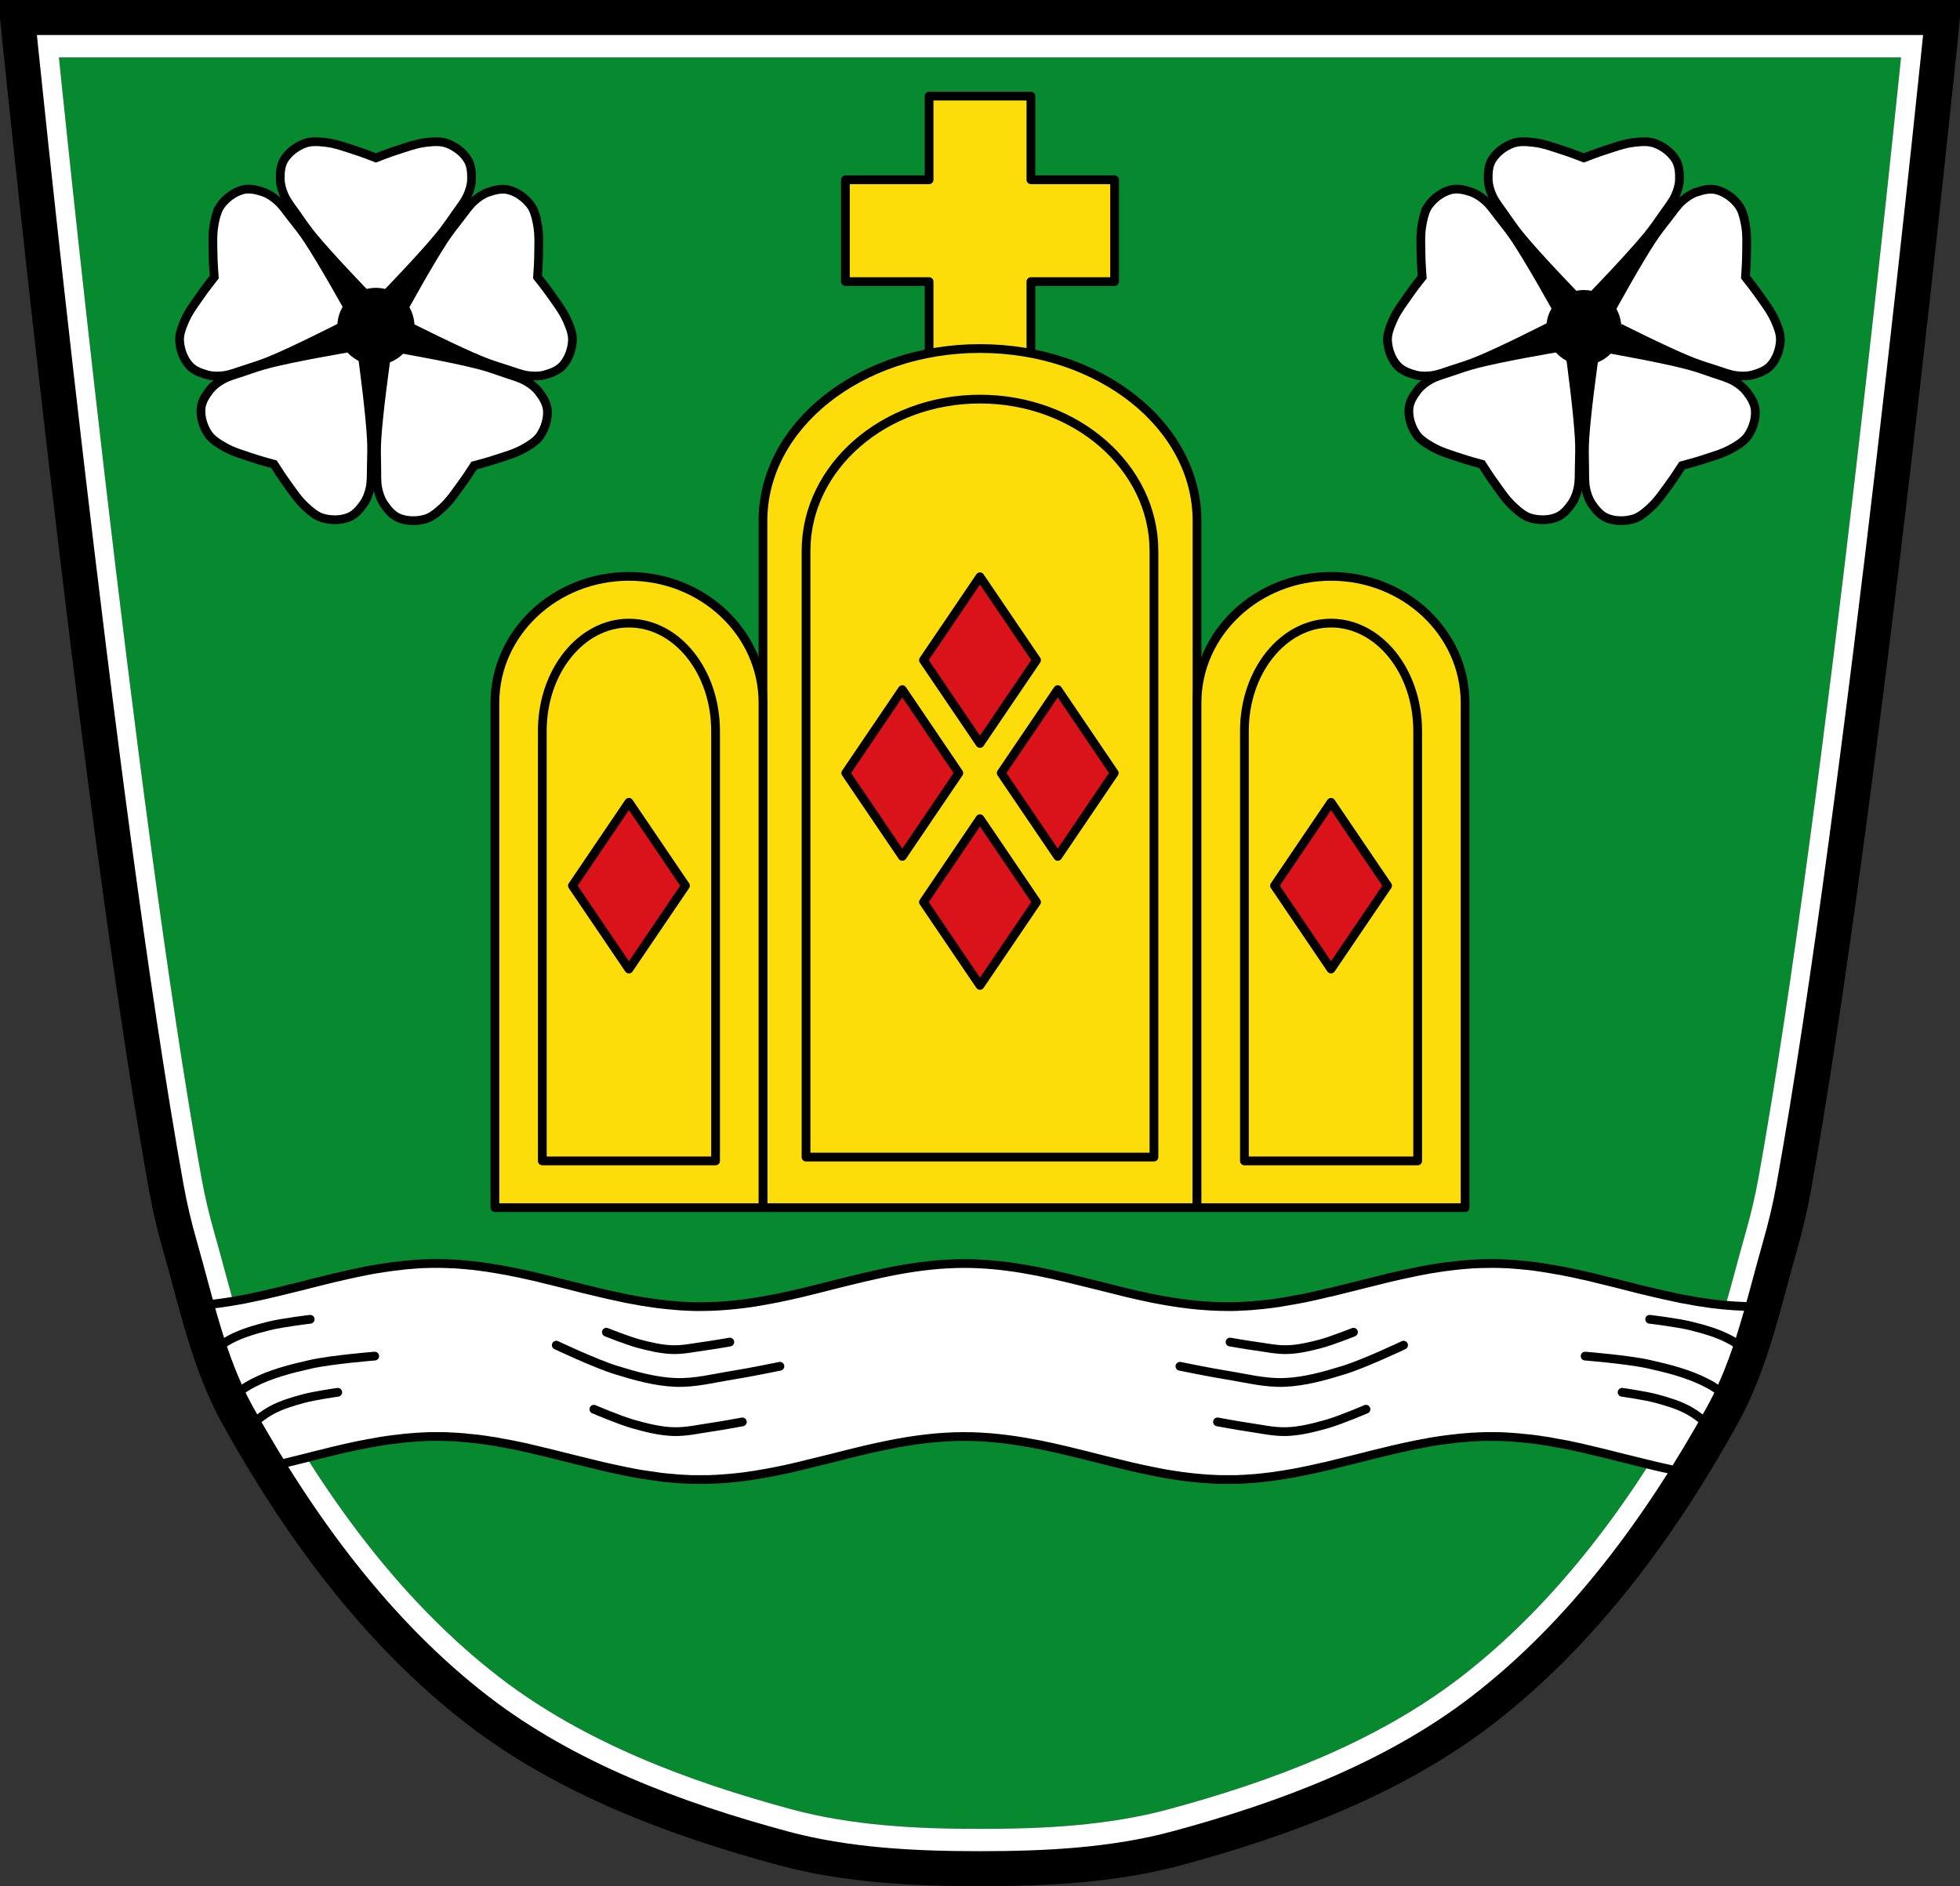 <?xml version="1.0" encoding="UTF-8" standalone="no"?>
<svg
   xmlns:dc="http://purl.org/dc/elements/1.1/"
   xmlns:cc="http://creativecommons.org/ns#"
   xmlns:rdf="http://www.w3.org/1999/02/22-rdf-syntax-ns#"
   xmlns:svg="http://www.w3.org/2000/svg"
   xmlns="http://www.w3.org/2000/svg"
   xmlns:xlink="http://www.w3.org/1999/xlink"
   xmlns:sodipodi="http://sodipodi.sourceforge.net/DTD/sodipodi-0.dtd"
   xmlns:inkscape="http://www.inkscape.org/namespaces/inkscape"
   viewBox="0 0 1119.91 1077.91"
   version="1.1"
   id="svg3486"
   sodipodi:docname="DEU_Karsbach_COA.svg"
   inkscape:version="0.92.5 (2060ec1f9f, 2020-04-08)">
  <rect x="0" y="0" width="1119.91" height="1077.91" fill="#333333" stroke="none"/>
  <sodipodi:namedview
     pagecolor="#ffffff"
     bordercolor="#666666"
     borderopacity="1"
     objecttolerance="10"
     gridtolerance="10"
     guidetolerance="10"
     inkscape:pageopacity="0"
     inkscape:pageshadow="2"
     inkscape:window-width="1920"
     inkscape:window-height="1046"
     id="namedview3488"
     showgrid="false"
     inkscape:zoom="0.73568567"
     inkscape:cx="559.949"
     inkscape:cy="538.95703"
     inkscape:window-x="-11"
     inkscape:window-y="-11"
     inkscape:window-maximized="1"
     inkscape:current-layer="svg3486" />
  <defs
     id="defs3350">
    <radialGradient
       id="0"
       gradientUnits="userSpaceOnUse"
       gradientTransform="matrix(.556 0 0-.85-1847.76 967.14)"
       cx="381.2"
       cy="661.46"
       r="10.246">
      <stop
         id="stop3343" />
      <stop
         offset="1"
         stop-opacity="0"
         id="stop3345" />
    </radialGradient>
    <radialGradient
       xlink:href="#0"
       id="1"
       gradientUnits="userSpaceOnUse"
       gradientTransform="matrix(1,0,0,1.529,-0.01,-349.678)"
       cx="381.2"
       cy="661.46"
       r="10.246" />
    <radialGradient
       xlink:href="#0"
       id="2"
       gradientUnits="userSpaceOnUse"
       gradientTransform="matrix(1,0,0,1.529,-0.01,-349.678)"
       cx="381.2"
       cy="661.46"
       r="10.246" />
  </defs>
  <path
     style="fill:#078930"
     inkscape:connector-curvature="0"
     id="path3352"
     d="m 33.67,32.772 c 0,0 43.22,428.54 81.43,640.26 1.913,10.601 4.418,21.11 7.386,31.46 8.977,31.31 15.688,64.02 31.46,92.53 33.599,60.722 76.42,119.14 131.4,161.49 48.27,37.18 107.73,59.43 166.54,75.36 34.952,9.465 71.835,11.274 108.05,11.274 36.22,10e-5 73.11,-1.808 108.08,-11.274 58.824,-15.926 118.29,-38.17 166.57,-75.36 54.973,-42.35 97.78,-100.77 131.37,-161.49 15.77,-28.504 22.483,-61.21 31.46,-92.53 2.968,-10.355 5.473,-20.859 7.387,-31.46 38.21,-211.72 81.43,-640.26 81.43,-640.26 h -493.7 -65.13 z" />
  <path
     style="fill:#ffffff"
     d="m 10.01,9.998 c 0,0 45.16,447.82 85.09,669.06 1.999,11.08 4.617,22.05 7.719,32.875 9.381,32.723 16.394,66.902 32.875,96.69 35.11,63.45 79.86,124.5 137.31,168.75 50.44,38.855 112.57,62.11 174.03,78.75 36.524,9.891 75.07,11.781 112.91,11.781 37.85,10e-5 76.4,-1.89 112.94,-11.781 61.47,-16.642 123.61,-39.888 174.06,-78.75 57.45,-44.25 102.18,-105.3 137.28,-168.75 16.48,-29.786 23.494,-63.964 32.875,-96.69 3.102,-10.821 5.719,-21.798 7.719,-32.875 39.93,-221.24 85.09,-669.06 85.09,-669.06 H 593.998 525.938 9.998 m 23.656,22.781 h 493.72 65.16 493.69 c 0,0 -43.23,428.53 -81.44,640.25 -1.913,10.601 -4.407,21.11 -7.375,31.469 -8.977,31.31 -15.699,64.03 -31.469,92.53 -33.593,60.718 -76.4,119.12 -131.37,161.47 -48.28,37.19 -107.74,59.45 -166.56,75.38 -34.962,9.466 -71.842,11.282 -108.06,11.281 -36.21,-1e-4 -73.11,-1.816 -108.06,-11.281 -58.814,-15.927 -118.26,-38.19 -166.53,-75.38 -54.979,-42.35 -97.81,-100.75 -131.41,-161.47 -15.772,-28.503 -22.492,-61.22 -31.469,-92.53 -2.968,-10.355 -5.462,-20.868 -7.375,-31.469 -38.21,-211.72 -81.44,-640.25 -81.44,-640.25"
     id="path3354"
     inkscape:connector-curvature="0" />
  <path
     d="m 249.69,722.052 c -1.267,0 -2.493,0 -3.75,0.031 -1.115,0.024 -2.237,0.047 -3.344,0.094 -0.361,10e-5 -0.793,0.014 -1.156,0.031 -0.787,0.037 -1.466,0.046 -2.25,0.094 -0.376,0.023 -0.78,0.131 -1.156,0.156 -0.193,0.013 -0.401,-0.013 -0.594,0 -1.462,0.1 -2.893,0.21 -4.344,0.344 -0.836,0.076 -1.7,0.163 -2.531,0.25 -0.389,0.039 -0.736,0.114 -1.125,0.156 -1.089,0.118 -2.228,0.24 -3.313,0.375 -0.35,0.044 -0.681,0.08 -1.031,0.125 -0.967,0.125 -1.976,0.238 -2.938,0.375 -0.502,0.072 -1,0.175 -1.5,0.25 -0.066,10e-4 -0.122,-0.008 -0.188,0 -1.158,0.173 -2.316,0.374 -3.469,0.563 -0.026,0 -0.064,-10e-4 -0.094,0 -0.772,0.127 -1.603,0.241 -2.375,0.375 -0.726,0.127 -1.399,0.243 -2.125,0.375 -0.779,0.141 -1.537,0.29 -2.313,0.438 -0.399,0.076 -0.788,0.141 -1.188,0.219 -0.764,0.148 -1.552,0.347 -2.313,0.5 -1.26,0.253 -2.555,0.514 -3.813,0.781 -0.856,0.182 -1.678,0.345 -2.531,0.531 -0.54,0.118 -1.12,0.255 -1.656,0.375 -1.965,0.438 -3.854,0.882 -5.813,1.344 -0.13,0.031 -0.274,0.063 -0.406,0.094 -0.399,0.094 -0.787,0.154 -1.188,0.25 -2.315,0.552 -4.624,1.148 -6.938,1.719 -1.435,0.355 -2.88,0.703 -4.313,1.063 -2.511,0.629 -4.959,1.273 -7.469,1.906 -4.856,1.224 -9.779,2.432 -14.656,3.594 -0.307,0.073 -0.631,0.114 -0.938,0.188 -1.594,0.377 -3.243,0.792 -4.844,1.156 -0.195,0.044 -0.368,0.081 -0.563,0.125 -1.381,0.311 -2.677,0.609 -4.063,0.906 -0.153,0.032 -0.378,0.06 -0.531,0.094 -1.373,0.294 -2.747,0.595 -4.125,0.875 -0.798,0.162 -1.604,0.344 -2.406,0.5 -0.919,0.179 -1.829,0.361 -2.75,0.531 -8.316,1.541 -16.748,2.692 -25.375,3.313 5.992,21.612 12.685,42.98 23.469,62.47 5.537,10.01 11.283,19.981 17.313,29.813 1.276,-0.289 2.542,-0.574 3.813,-0.875 0.307,-0.073 0.693,-0.147 1,-0.219 4.877,-1.163 9.77,-2.369 14.625,-3.594 2.511,-0.634 4.959,-1.275 7.469,-1.906 1.432,-0.359 2.91,-0.706 4.344,-1.063 2.31,-0.572 4.588,-1.167 6.906,-1.719 0.399,-0.096 0.787,-0.156 1.188,-0.25 0.13,-0.031 0.274,-0.093 0.406,-0.125 1.958,-0.46 3.877,-0.904 5.844,-1.344 0.54,-0.12 1.117,-0.225 1.656,-0.344 0.853,-0.186 1.647,-0.382 2.5,-0.563 1.255,-0.266 2.55,-0.528 3.813,-0.781 0.761,-0.152 1.58,-0.26 2.344,-0.406 0.398,-0.077 0.788,-0.205 1.188,-0.281 0.777,-0.148 1.534,-0.234 2.313,-0.375 0.724,-0.132 1.397,-0.281 2.125,-0.406 0.771,-0.134 1.57,-0.28 2.344,-0.406 0.026,0 0.096,-0.027 0.125,-0.031 1.153,-0.189 2.279,-0.358 3.438,-0.531 0.066,0 0.153,-0.023 0.219,-0.031 0.498,-0.075 1,-0.147 1.5,-0.219 0.962,-0.137 1.971,-0.281 2.938,-0.406 0.348,-0.045 0.681,-0.049 1.031,-0.094 1.082,-0.135 2.191,-0.257 3.281,-0.375 0.389,-0.042 0.767,-0.115 1.156,-0.156 0.833,-0.087 1.696,-0.143 2.531,-0.219 1.45,-0.132 2.851,-0.275 4.313,-0.375 0.193,-0.013 0.368,-0.051 0.563,-0.063 0.374,-0.025 0.778,-0.009 1.156,-0.031 0.784,-0.047 1.524,-0.088 2.312,-0.125 0.361,-0.017 0.762,-0.047 1.125,-0.063 1.109,-0.045 2.228,-0.1 3.344,-0.125 1.257,-0.028 2.516,0 3.781,0 0.828,0 1.644,-0.011 2.469,0 0.823,0.013 1.644,0.001 2.469,0.031 0.959,0.027 1.953,0.114 2.906,0.156 0.31,0.013 0.565,0.016 0.875,0.031 1.19,0.059 2.35,0.107 3.531,0.188 0.053,0 0.103,0.027 0.156,0.031 1.331,0.093 2.647,0.193 3.969,0.313 h 0.125 c 0.195,0.017 0.368,0.074 0.563,0.094 1.162,0.108 2.348,0.216 3.5,0.344 1.081,0.12 2.173,0.207 3.25,0.344 1.6,0.201 3.225,0.423 4.813,0.656 0.09,0.013 0.161,0.05 0.25,0.063 0.195,0.028 0.366,0.063 0.563,0.094 1.333,0.201 2.703,0.371 4.03,0.594 1.038,0.173 2.059,0.409 3.094,0.594 1.216,0.218 2.445,0.424 3.656,0.656 0.955,0.182 1.892,0.341 2.844,0.531 1.553,0.311 3.079,0.638 4.625,0.969 1.549,0.332 3.143,0.651 4.688,1 0.104,0.024 0.146,0.101 0.25,0.125 1.161,0.265 2.365,0.541 3.531,0.813 2.405,0.562 4.823,1.132 7.219,1.719 0.191,0.048 0.307,0.077 0.5,0.125 0.13,0.032 0.276,0.06 0.406,0.094 3.658,0.9 7.35,1.829 11,2.75 0.926,0.234 1.856,0.455 2.781,0.688 0.452,0.114 0.89,0.23 1.344,0.344 1.671,0.421 3.355,0.803 5.03,1.219 3.059,0.759 6.117,1.528 9.188,2.25 1.533,0.36 3.056,0.715 4.594,1.063 2.793,0.629 5.593,1.241 8.406,1.813 0.587,0.12 1.169,0.225 1.75,0.344 v 0.031 c 0.299,0.059 0.637,0.066 0.938,0.125 0.508,0.1 0.992,0.215 1.5,0.313 0.434,0.082 0.844,0.2 1.281,0.281 0.47,0.087 0.967,0.164 1.438,0.25 0.751,0.141 1.461,0.277 2.219,0.406 0.384,0.066 0.795,0.124 1.188,0.188 0.241,0.039 0.484,0.086 0.719,0.125 1.013,0.168 2.01,0.281 3.03,0.438 1.668,0.253 3.383,0.468 5.063,0.688 0.191,0.027 0.369,0.131 0.563,0.156 0.063,10e-4 0.156,-0.007 0.219,0 0.28,0.035 0.532,0.09 0.813,0.125 1.366,0.168 2.752,0.327 4.125,0.469 0.469,0.048 0.938,0.047 1.406,0.094 1.787,0.172 3.601,0.376 5.406,0.5 h 0.156 c 2,0.137 4,0.242 6.03,0.313 0.21,0.001 0.415,0.025 0.625,0.031 0.205,10e-4 0.417,-10e-4 0.625,0 1.618,0.045 3.209,0.031 4.844,0.031 1.65,0 3.304,0.015 4.938,-0.031 3.258,-0.093 6.548,-0.302 9.75,-0.563 1.592,-0.13 3.202,-0.27 4.781,-0.438 1.599,-0.168 3.225,-0.328 4.813,-0.531 h 0.031 c 4.743,-0.607 9.433,-1.387 14.09,-2.25 h 0.031 c 3.1,-0.574 6.208,-1.185 9.281,-1.844 6.164,-1.319 12.307,-2.863 18.406,-4.375 3.059,-0.758 6.13,-1.48 9.188,-2.25 6.108,-1.539 12.203,-3.121 18.344,-4.563 4.606,-1.083 9.282,-2.098 13.938,-3.03 13.963,-2.801 28.15,-4.719 43.03,-4.719 13.232,0 26.01,1.535 38.469,3.844 1.572,0.291 3.122,0.561 4.688,0.875 4.633,0.931 9.292,1.953 13.875,3.03 16.86,3.968 33.426,8.671 50.47,12.09 h 0.063 c 3.082,0.618 6.168,1.257 9.281,1.781 h 0.063 c 4.681,0.786 9.442,1.435 14.219,1.938 1.599,0.168 3.232,0.305 4.844,0.438 1.592,0.13 3.145,0.255 4.75,0.344 h 0.094 c 1.623,0.09 3.266,0.174 4.906,0.219 1.64,0.047 3.284,0.031 4.938,0.031 1.559,0 3.048,0.012 4.594,-0.031 h 0.313 c 0.394,-0.011 0.793,-0.019 1.188,-0.031 0.488,-0.017 0.949,-0.071 1.438,-0.094 0.226,-10e-4 0.463,10e-4 0.688,0 0.808,-0.038 1.601,-0.107 2.406,-0.156 0.224,-0.013 0.463,-0.017 0.688,-0.031 1.115,-0.07 2.237,-0.158 3.344,-0.25 0.132,0 0.241,0.011 0.375,0 2.975,-0.246 5.973,-0.598 8.906,-0.969 0.246,-0.031 0.475,-0.061 0.719,-0.094 0.488,-0.063 0.949,-0.12 1.438,-0.188 0.954,-0.13 1.892,-0.297 2.844,-0.438 1.016,-0.151 2.02,-0.274 3.03,-0.438 1.176,-0.19 2.389,-0.419 3.563,-0.625 0.488,-0.086 0.949,-0.131 1.438,-0.219 0.452,-0.082 0.89,-0.166 1.344,-0.25 0.921,-0.17 1.864,-0.352 2.781,-0.531 0.8,-0.156 1.637,-0.338 2.438,-0.5 0.208,-0.042 0.417,-0.081 0.625,-0.125 1.331,-0.272 2.644,-0.558 3.969,-0.844 0.19,-0.041 0.371,-0.084 0.563,-0.125 1.391,-0.301 2.8,-0.624 4.188,-0.938 1.836,-0.417 3.669,-0.784 5.5,-1.219 0.013,-0.023 0.051,-0.009 0.063,-0.031 0.054,-0.013 0.135,-0.051 0.188,-0.063 4.877,-1.163 9.704,-2.369 14.563,-3.594 2.511,-0.634 5.02,-1.275 7.531,-1.906 1.432,-0.359 2.879,-0.706 4.313,-1.063 2.31,-0.572 4.588,-1.136 6.906,-1.688 0.399,-0.096 0.851,-0.187 1.25,-0.281 0.13,-0.031 0.212,-0.093 0.344,-0.125 1.958,-0.46 3.938,-0.873 5.906,-1.313 0.54,-0.12 1.086,-0.257 1.625,-0.375 0.853,-0.186 1.678,-0.35 2.531,-0.531 1.256,-0.266 2.55,-0.559 3.813,-0.813 0.761,-0.152 1.517,-0.26 2.281,-0.406 0.398,-0.076 0.788,-0.205 1.188,-0.281 0.777,-0.148 1.595,-0.234 2.375,-0.375 0.724,-0.132 1.366,-0.311 2.094,-0.438 0.77,-0.134 1.572,-0.28 2.344,-0.406 0.026,0 0.064,10e-4 0.094,0 1.153,-0.189 2.279,-0.358 3.438,-0.531 0.066,0 0.153,-0.023 0.219,-0.031 0.498,-0.075 1.061,-0.147 1.563,-0.219 0.962,-0.137 1.908,-0.25 2.875,-0.375 0.348,-0.045 0.681,-0.081 1.031,-0.125 1.082,-0.135 2.222,-0.257 3.313,-0.375 0.389,-0.042 0.798,-0.115 1.188,-0.156 0.833,-0.087 1.632,-0.143 2.469,-0.219 1.45,-0.132 2.913,-0.275 4.375,-0.375 0.193,-0.013 0.368,-0.051 0.563,-0.063 0.375,-0.024 0.747,-0.009 1.125,-0.031 0.784,-0.047 1.585,-0.088 2.375,-0.125 0.361,-0.017 0.67,-0.047 1.031,-0.063 1.109,-0.045 2.26,-0.1 3.375,-0.125 1.257,-0.028 2.545,0 3.813,0 0.828,0 1.581,-0.011 2.406,0 0.823,0.013 1.644,10e-4 2.469,0.031 0.959,0.027 1.953,0.052 2.906,0.094 0.31,0.013 0.565,0.078 0.875,0.094 1.19,0.059 2.411,0.107 3.594,0.188 0.053,0 0.072,0.027 0.125,0.031 1.331,0.093 2.647,0.193 3.969,0.313 h 0.094 c 0.195,0.017 0.43,0.074 0.625,0.094 1.162,0.108 2.348,0.216 3.5,0.344 1.082,0.12 2.173,0.207 3.25,0.344 1.6,0.201 3.194,0.423 4.781,0.656 0.091,0.013 0.128,0.05 0.219,0.063 0.195,0.028 0.429,0.063 0.625,0.094 1.333,0.201 2.703,0.371 4.03,0.594 1.038,0.173 1.997,0.409 3.03,0.594 1.216,0.218 2.506,0.424 3.719,0.656 0.955,0.182 1.923,0.341 2.875,0.531 1.553,0.311 2.985,0.638 4.531,0.969 1.549,0.332 3.143,0.651 4.688,1 0.104,0.024 0.205,0.101 0.313,0.125 1.162,0.265 2.365,0.541 3.531,0.813 2.405,0.562 4.759,1.132 7.156,1.719 0.191,0.048 0.432,0.077 0.625,0.125 0.13,0.032 0.213,0.06 0.344,0.094 3.658,0.9 7.298,1.829 10.938,2.75 0.926,0.234 1.917,0.455 2.844,0.688 0.452,0.114 0.89,0.23 1.344,0.344 1.671,0.421 3.334,0.803 5,1.219 3.059,0.759 6.086,1.528 9.156,2.25 1.533,0.36 3.117,0.715 4.656,1.063 2.793,0.629 5.531,1.241 8.344,1.813 0.894,0.182 1.79,0.357 2.688,0.531 1e-4,0.003 0.046,-0.003 0.063,0 1.926,-1.04 3.834,-2.102 5.75,-3.156 5.933,-9.691 11.638,-19.514 17.09,-29.375 10.711,-19.36 17.412,-40.566 23.375,-62.03 -1.648,0.047 -3.305,0.063 -4.969,0.063 -8.205,0 -16.229,-0.563 -24.09,-1.563 -0.063,-10e-4 -0.125,10e-4 -0.188,0 -0.893,-0.115 -1.8,-0.282 -2.688,-0.406 -0.513,-0.072 -1.018,-0.144 -1.531,-0.219 -0.452,-0.066 -0.89,-0.151 -1.344,-0.219 -1.018,-0.156 -2.079,-0.269 -3.094,-0.438 -0.619,-0.101 -1.26,-0.237 -1.875,-0.344 -1.229,-0.211 -2.43,-0.461 -3.656,-0.688 -0.947,-0.175 -1.897,-0.284 -2.844,-0.469 -0.896,-0.175 -1.762,-0.382 -2.656,-0.563 -2.813,-0.572 -5.582,-1.183 -8.375,-1.813 -1.538,-0.348 -3.089,-0.702 -4.625,-1.063 -3.07,-0.722 -6.129,-1.429 -9.188,-2.188 -1.673,-0.415 -3.334,-0.86 -5,-1.281 -0.452,-0.114 -0.89,-0.23 -1.344,-0.344 -0.926,-0.234 -1.917,-0.484 -2.844,-0.719 -3.649,-0.921 -7.249,-1.819 -10.906,-2.719 -0.13,-0.032 -0.245,-0.061 -0.375,-0.094 -0.191,-0.048 -0.432,-0.077 -0.625,-0.125 -2.394,-0.587 -4.751,-1.219 -7.156,-1.781 -1.162,-0.272 -2.33,-0.517 -3.5,-0.781 -0.104,-0.024 -0.205,-0.007 -0.313,-0.031 -1.544,-0.348 -3.105,-0.73 -4.656,-1.063 -1.546,-0.331 -3.041,-0.626 -4.594,-0.938 -0.952,-0.19 -1.92,-0.381 -2.875,-0.563 -1.213,-0.231 -2.501,-0.439 -3.719,-0.656 -1.033,-0.184 -1.993,-0.359 -3.03,-0.531 -1.328,-0.221 -2.695,-0.455 -4.03,-0.656 -0.195,-0.03 -0.429,-0.063 -0.625,-0.094 -0.091,-0.013 -0.097,-0.019 -0.188,-0.031 -1.589,-0.234 -3.214,-0.485 -4.813,-0.688 -1.076,-0.135 -2.166,-0.255 -3.25,-0.375 -1.155,-0.128 -2.338,-0.204 -3.5,-0.313 -0.195,-0.018 -0.43,-0.074 -0.625,-0.094 h -0.094 c -1.32,-0.118 -2.637,-0.22 -3.969,-0.313 -0.053,0 -0.041,-0.027 -0.094,-0.031 -1.18,-0.082 -2.435,-0.161 -3.625,-0.219 -0.31,-0.015 -0.565,0.013 -0.875,0 -0.954,-0.042 -1.916,-0.097 -2.875,-0.125 -0.82,-0.024 -1.644,-0.051 -2.469,-0.063 -0.823,-0.013 -1.608,0 -2.438,0 -1.267,0 -2.493,0.032 -3.75,0.063 -1.115,0.025 -2.298,0.016 -3.406,0.063 -0.361,10e-5 -0.67,0.046 -1.031,0.063 -0.787,0.037 -1.588,0.046 -2.375,0.094 -0.376,0.023 -0.78,0.1 -1.156,0.125 -0.193,0.013 -0.368,-0.013 -0.563,0 -1.462,0.1 -2.925,0.21 -4.375,0.344 -0.836,0.077 -1.636,0.194 -2.469,0.281 -0.389,0.039 -0.798,0.083 -1.188,0.125 -1.089,0.118 -2.229,0.24 -3.313,0.375 -0.35,0.044 -0.681,0.111 -1.031,0.156 -0.967,0.125 -1.913,0.207 -2.875,0.344 -0.502,0.072 -1.061,0.175 -1.563,0.25 -0.066,10e-4 -0.122,-0.008 -0.188,0 -1.158,0.173 -2.316,0.405 -3.469,0.594 -0.026,0 -0.064,-10e-4 -0.094,0 -0.772,0.127 -1.544,0.21 -2.313,0.344 -0.726,0.127 -1.399,0.274 -2.125,0.406 -0.779,0.141 -1.537,0.29 -2.313,0.438 -0.399,0.076 -0.851,0.141 -1.25,0.219 -0.764,0.148 -1.489,0.315 -2.25,0.469 -1.26,0.253 -2.555,0.545 -3.813,0.813 -0.856,0.182 -1.678,0.345 -2.531,0.531 -0.539,0.118 -1.12,0.224 -1.656,0.344 -1.965,0.438 -3.915,0.882 -5.875,1.344 -0.13,0.031 -0.243,0.063 -0.375,0.094 -0.234,0.055 -0.484,0.1 -0.719,0.156 -0.167,0.039 -0.333,0.084 -0.5,0.125 -1.015,0.242 -2.049,0.505 -3.063,0.75 -1.298,0.317 -2.545,0.646 -3.844,0.969 -1.295,0.321 -2.644,0.643 -3.938,0.969 -0.145,0.037 -0.261,0.056 -0.406,0.094 -2.511,0.629 -4.959,1.241 -7.469,1.875 -2.429,0.612 -4.909,1.208 -7.344,1.813 -2.432,0.604 -4.815,1.232 -7.25,1.813 -0.038,10e-4 -0.117,0.023 -0.156,0.031 -0.274,0.062 -0.573,0.062 -0.844,0.125 -1.594,0.377 -3.184,0.792 -4.781,1.156 -0.195,0.044 -0.43,0.081 -0.625,0.125 -1.379,0.311 -2.677,0.64 -4.063,0.938 -0.153,0.032 -0.315,0.029 -0.469,0.063 -0.188,0.039 -0.373,0.117 -0.563,0.156 -1.19,0.253 -2.434,0.509 -3.625,0.75 -0.799,0.162 -1.604,0.312 -2.406,0.469 -0.919,0.179 -1.829,0.328 -2.75,0.5 -1.557,0.289 -3.122,0.548 -4.688,0.813 -1.574,0.265 -3.164,0.576 -4.75,0.813 -3.151,0.47 -6.273,0.848 -9.469,1.188 -1.297,0.137 -2.632,0.231 -3.938,0.344 -0.582,0.051 -1.164,0.144 -1.75,0.188 -1.199,0.093 -2.325,0.148 -3.531,0.219 -0.375,0.021 -0.778,0.013 -1.156,0.031 -1.29,0.066 -2.608,0.179 -3.906,0.219 h -0.25 c -0.619,0.017 -1.255,0.053 -1.875,0.063 -1.01,0.018 -2.01,0 -3.03,0 -3.316,0 -6.595,-0.1 -9.844,-0.281 -8.122,-0.449 -16.04,-1.412 -23.875,-2.719 h -0.063 c -3.115,-0.524 -6.231,-1.099 -9.313,-1.719 h -0.063 c -10.828,-2.174 -21.469,-4.936 -32.12,-7.625 h -0.063 c -3.049,-0.769 -6.071,-1.492 -9.125,-2.25 -21.38,-5.301 -42.93,-10.03 -66.09,-10.03 -13.232,0 -25.966,1.535 -38.438,3.844 -6.238,1.155 -12.42,2.526 -18.563,3.969 -6.126,1.439 -12.226,2.933 -18.313,4.469 -6.126,1.543 -12.249,3.152 -18.406,4.594 -4.59,1.079 -9.236,2.101 -13.875,3.03 h -0.031 c -1.534,0.307 -3.114,0.589 -4.656,0.875 -1.559,0.289 -3.183,0.58 -4.75,0.844 -1.549,0.26 -3.064,0.518 -4.625,0.75 -3.136,0.466 -6.352,0.851 -9.531,1.188 h -0.063 c -6.378,0.67 -12.897,1.063 -19.5,1.063 -1.025,0 -2.01,0.017 -3.03,0 -1.016,-0.017 -2.02,-0.057 -3.03,-0.094 -0.412,-10e-5 -0.838,-0.046 -1.25,-0.063 -1.442,-0.061 -2.913,-0.124 -4.344,-0.219 -0.355,-0.024 -0.677,-0.067 -1.031,-0.094 -1.647,-0.117 -3.304,-0.278 -4.938,-0.438 -0.452,-0.044 -0.893,-0.078 -1.344,-0.125 -1.698,-0.175 -3.376,-0.348 -5.063,-0.563 -0.338,-0.042 -0.693,-0.081 -1.031,-0.125 -0.036,-10e-4 -0.057,0 -0.094,0 -0.581,-0.077 -1.171,-0.2 -1.75,-0.281 -0.513,-0.072 -1.049,-0.144 -1.563,-0.219 -0.452,-0.066 -0.923,-0.151 -1.375,-0.219 -0.866,-0.132 -1.726,-0.271 -2.594,-0.406 -0.15,-0.024 -0.289,-0.006 -0.438,-0.031 -0.619,-0.101 -1.289,-0.205 -1.906,-0.313 -0.058,0 -0.098,-0.023 -0.156,-0.031 -0.04,-10e-4 -0.084,-0.057 -0.125,-0.063 -1.132,-0.197 -2.278,-0.384 -3.406,-0.594 -0.947,-0.175 -1.834,-0.316 -2.781,-0.5 -0.896,-0.175 -1.793,-0.382 -2.688,-0.563 -2.813,-0.572 -5.613,-1.183 -8.406,-1.813 -1.536,-0.348 -3.03,-0.702 -4.563,-1.063 -3.07,-0.722 -6.129,-1.429 -9.188,-2.188 -0.818,-0.203 -1.644,-0.421 -2.469,-0.625 -0.17,-0.042 -0.361,-0.083 -0.531,-0.125 -0.693,-0.17 -1.376,-0.358 -2.063,-0.531 -0.282,-0.072 -0.596,-0.147 -0.875,-0.219 -0.17,-0.042 -0.3,-0.081 -0.469,-0.125 -0.926,-0.234 -1.856,-0.484 -2.781,-0.719 -0.919,-0.231 -1.805,-0.424 -2.719,-0.656 -2.724,-0.69 -5.478,-1.389 -8.219,-2.063 -0.13,-0.032 -0.276,-0.061 -0.406,-0.094 -0.191,-0.048 -0.37,-0.077 -0.563,-0.125 -2.394,-0.587 -4.815,-1.219 -7.219,-1.781 -1.161,-0.272 -2.33,-0.517 -3.5,-0.781 -0.104,-0.024 -0.146,-0.007 -0.25,-0.031 -1.544,-0.348 -3.138,-0.73 -4.688,-1.063 -1.546,-0.331 -3.102,-0.626 -4.656,-0.938 -0.952,-0.19 -1.888,-0.381 -2.844,-0.563 -1.213,-0.231 -2.44,-0.439 -3.656,-0.656 -1.033,-0.184 -2.056,-0.359 -3.094,-0.531 -1.328,-0.221 -2.695,-0.455 -4.03,-0.656 -0.195,-0.03 -0.366,-0.063 -0.563,-0.094 -0.09,-0.013 -0.161,-0.019 -0.25,-0.031 -1.589,-0.234 -3.183,-0.453 -4.781,-0.656 -1.076,-0.135 -2.166,-0.287 -3.25,-0.406 -1.155,-0.128 -2.37,-0.204 -3.531,-0.313 -0.195,-0.018 -0.368,-0.074 -0.563,-0.094 h -0.094 c -1.32,-0.118 -2.637,-0.22 -3.969,-0.313 -0.053,0 -0.103,-0.027 -0.156,-0.031 -1.18,-0.082 -2.375,-0.161 -3.563,-0.219 -0.31,-0.015 -0.565,10e-5 -0.875,0 -0.954,-0.042 -1.916,-0.097 -2.875,-0.125 -0.82,-0.024 -1.644,-0.051 -2.469,-0.063 -0.823,-0.013 -1.672,0 -2.5,0 z"
     id="path3356"
     inkscape:connector-curvature="0"
     style="fill:#ffffff;stroke:#000000;stroke-width:5" />
  <path
     style="fill:none;stroke:#000000;stroke-width:20"
     inkscape:connector-curvature="0"
     id="path3360"
     d="m 10,10 c 0,0 45.16,447.82 85.09,669.06 1.999,11.08 4.617,22.05 7.719,32.875 9.381,32.723 16.394,66.902 32.875,96.69 35.11,63.45 79.86,124.5 137.31,168.75 50.44,38.855 112.57,62.11 174.03,78.75 36.524,9.891 75.07,11.781 112.91,11.781 37.85,10e-5 76.4,-1.89 112.94,-11.781 61.47,-16.642 123.61,-39.888 174.06,-78.75 57.45,-44.25 102.18,-105.3 137.28,-168.75 16.48,-29.786 23.494,-63.964 32.875,-96.69 3.102,-10.821 5.719,-21.798 7.719,-32.875 39.93,-221.24 85.09,-669.06 85.09,-669.06 h -515.91 -68.06 z" />
  <path
     d="m 317.84,768.722 c 0,0 22.322,10.562 34.08,14.199 11.08,3.43 22.484,6.645 34.08,7.1 11.204,0.44 22.293,-2.507 33.368,-4.26 8.802,-1.393 26.27,-4.97 26.27,-4.97"
     id="3"
     inkscape:connector-curvature="0"
     style="fill:none;stroke:#000000;stroke-width:5;stroke-linecap:round" />
  <path
     d="m 346.47,761.312 c 0,0 12.32,4.94 18.808,6.642 6.118,1.604 12.409,3.108 18.808,3.321 6.184,0.206 12.304,-1.173 18.417,-1.993 4.858,-0.652 14.498,-2.325 14.498,-2.325"
     id="4"
     inkscape:connector-curvature="0"
     style="fill:none;stroke:#000000;stroke-width:5;stroke-linecap:round" />
  <path
     d="m 339.32,805.332 c 0,0 14.821,6.346 22.626,8.531 7.36,2.061 14.928,3.992 22.626,4.266 7.439,0.264 14.801,-1.506 22.15,-2.559 5.844,-0.837 17.441,-2.986 17.441,-2.986"
     id="5"
     inkscape:connector-curvature="0"
     style="fill:none;stroke:#000000;stroke-width:5;stroke-linecap:round" />
  <use
     style="stroke:#000000"
     height="100%"
     width="100%"
     y="0"
     x="0"
     id="use3375"
     xlink:href="#3"
     transform="matrix(-1,0,0,1,1119.82,0)" />
  <use
     style="stroke:#000000"
     height="100%"
     width="100%"
     y="0"
     x="0"
     id="use3377"
     xlink:href="#4"
     transform="matrix(-1,0,0,1,1119.82,0)" />
  <use
     style="stroke:#000000"
     height="100%"
     width="100%"
     y="0"
     x="0"
     id="use3379"
     xlink:href="#5"
     transform="matrix(-1,0,0,1,1119.82,0)" />
  <path
     d="m 905.71,774.979 c 0,0 24.616,1.965 36.623,4.67 11.316,2.547 22.805,5.441 33.086,10.825 4.993,2.615 9.535,5.957 13.926,9.528"
     id="path3385"
     inkscape:connector-curvature="0"
     style="fill:none;stroke:#000000;stroke-width:5;stroke-linecap:round" />
  <path
     d="m 926.846,795.66 c 0,0 13.143,1.855 19.617,3.612 6.104,1.658 12.308,3.488 17.962,6.492 5.464,2.903 10.083,7.148 14.975,10.904"
     id="6"
     inkscape:connector-curvature="0"
     style="fill:none;stroke:#000000;stroke-width:5;stroke-linecap:round" />
  <path
     d="m 942.576,753.94 c 0,0 16.012,1.883 23.868,3.877 7.408,1.88 14.932,3.977 21.743,7.575 4.915,2.598 9.229,6.157 13.535,9.701"
     id="path3388"
     inkscape:connector-curvature="0"
     style="fill:none;stroke:#000000;stroke-width:5;stroke-linecap:round" />
  <path
     style="fill:none;stroke:#000000;stroke-width:5;stroke-linecap:round"
     inkscape:connector-curvature="0"
     id="path3390"
     d="m 214.11,774.979 c 0,0 -24.616,1.965 -36.623,4.67 -11.316,2.547 -22.805,5.441 -33.086,10.825 -5.872,3.075 -11.119,7.156 -16.232,11.432" />
  <use
     height="100%"
     width="100%"
     y="0"
     x="0"
     id="use3392"
     transform="matrix(-1,0,0,1,1119.827,0.002)"
     xlink:href="#6" />
  <path
     style="fill:none;stroke:#000000;stroke-width:5;stroke-linecap:round"
     inkscape:connector-curvature="0"
     id="path3394"
     d="m 177.244,753.94 c 0,0 -16.012,1.883 -23.868,3.877 -7.408,1.88 -14.932,3.977 -21.743,7.575 -3.84,2.029 -7.312,4.645 -10.7,7.382" />
  <path
     style="fill:#fcdd09;stroke:#000000;stroke-width:5;stroke-linecap:round;stroke-linejoin:round"
     inkscape:connector-curvature="0"
     id="path3400"
     d="m 530.86,54.922 v 47.813 h -47.813 v 58.19 h 47.813 v 47.813 h 58.19 v -47.813 h 47.813 v -58.19 H 589.05 V 54.922 Z" />
  <path
     style="fill:#fcdd09;stroke:#000000;stroke-width:5;stroke-linecap:round;stroke-linejoin:round"
     inkscape:connector-curvature="0"
     id="path3402"
     d="m 559.95,199.172 c -68.48,0 -124,44.06 -124,98.41 v 392.56 h 248 v -392.56 c 0,-54.35 -55.52,-98.41 -124,-98.41 z" />
  <path
     d="m 559.95,228.082 c -54.897,0 -99.4,38.871 -99.4,86.82 v 346.34 h 198.8 v -346.34 c 0,-47.949 -44.504,-86.82 -99.4,-86.82 z"
     id="path3406"
     inkscape:connector-curvature="0"
     style="fill:none;stroke:#000000;stroke-width:5;stroke-linecap:round;stroke-linejoin:round" />
  <path
     style="fill:#da121a;stroke:#000000;stroke-width:5;stroke-linejoin:round"
     inkscape:connector-curvature="0"
     id="path3410"
     d="m 559.94,329.612 -32.28,47.625 32.28,47.625 32.31,-47.625 z m -44.37,64.5 -32.31,47.656 32.31,47.625 32.28,-47.625 z m 88.81,0 -32.31,47.656 32.31,47.625 32.28,-47.625 z m -44.44,73.75 -32.28,47.656 32.28,47.625 32.31,-47.625 z" />
  <path
     d="m 359.37,329.372 c -42.3,0 -76.59,32.375 -76.59,72.31 v 288.46 h 153.18 v -288.46 c 0,-39.936 -34.29,-72.31 -76.59,-72.31 z"
     id="path3412"
     inkscape:connector-curvature="0"
     style="fill:#fcdd09;stroke:#000000;stroke-width:5;stroke-linecap:round;stroke-linejoin:round" />
  <path
     d="m 359.37,356.092 c -27.335,0 -49.5,27.58 -49.5,61.6 v 245.74 h 98.99 v -245.74 c 0,-34.02 -22.16,-61.6 -49.5,-61.6 z"
     id="path3414"
     inkscape:connector-curvature="0"
     style="fill:none;stroke:#000000;stroke-width:5;stroke-linecap:round;stroke-linejoin:round" />
  <path
     style="fill:#fcdd09;stroke:#000000;stroke-width:5;stroke-linecap:round;stroke-linejoin:round"
     inkscape:connector-curvature="0"
     id="path3416"
     d="m 760.54,329.372 c -42.3,0 -76.59,32.375 -76.59,72.31 v 288.46 h 153.18 v -288.46 c 0,-39.936 -34.29,-72.31 -76.59,-72.31 z" />
  <path
     style="fill:none;stroke:#000000;stroke-width:5;stroke-linecap:round;stroke-linejoin:round"
     inkscape:connector-curvature="0"
     id="path3418"
     d="m 760.54,356.092 c -27.335,0 -49.5,27.58 -49.5,61.6 v 245.74 h 98.99 v -245.74 c 0,-34.02 -22.16,-61.6 -49.5,-61.6 z" />
  <path
     style="fill:#da121a;stroke:#000000;stroke-width:5;stroke-linejoin:round"
     d="m 760.52,458.522 -32.28,47.625 32.28,47.625 32.31,-47.625 z"
     id="path3424"
     inkscape:connector-curvature="0" />
  <path
     style="fill:#da121a;stroke:#000000;stroke-width:5;stroke-linejoin:round"
     d="m 359.35,458.502 -32.28,47.656 32.28,47.625 32.31,-47.625 z"
     id="path3426"
     inkscape:connector-curvature="0" />
  <path
     d="m 872.69,122.602 -20.309,10.789 -16.501,38.712 -6.982,19.04 6.347,37.443 86.94,38.08 46.965,-34.904 4.443,-37.443 -7.615,-52.674 -27.924,-27.924 z"
     id="path3432"
     inkscape:connector-curvature="0"
     style="stroke:#000000;stroke-width:0.999" />
  <path
     style="fill:#ffffff;stroke:#000000;stroke-linecap:round;stroke-linejoin:round"
     inkscape:connector-curvature="0"
     id="path3434"
     d="m 960.89,266.532 -56.29,-74.34 -57.889,73.11 53.31,-76.51 -87.42,-32.464 89.23,27.05 3.863,-93.16 1.846,93.23 89.8,-25.12 -88.1,30.565 z" />
  <path
     style="fill:#ffffff;stroke:#000000;stroke-width:5"
     d="m 870.19,80.982 c -2,0.017 -3.96,0.255 -5.791,0.923 -4.803,1.752 -9.257,5.133 -11.833,9.286 -2.107,3.401 -2.34,7.661 -2.221,11.582 0.092,3.035 1.016,6.05 2.247,8.862 1.643,3.757 4.389,7.02 6.74,10.435 3.048,4.429 6.121,8.857 9.561,13.03 9.566,11.606 27.884,30.672 34.522,37.519 l 0.024,3.17 c 0,0 1.15,-1.165 1.548,-1.573 0.392,0.402 1.523,1.573 1.523,1.573 l 0.024,-3.17 c 6.641,-6.847 24.957,-25.916 34.522,-37.519 3.44,-4.174 6.513,-8.606 9.561,-13.03 2.351,-3.417 5.097,-6.678 6.74,-10.435 1.226,-2.813 2.155,-5.827 2.247,-8.862 0.119,-3.922 -0.114,-8.183 -2.221,-11.582 -2.576,-4.153 -7.03,-7.534 -11.833,-9.286 -3.663,-1.336 -7.874,-0.953 -11.782,-0.525 -6,0.658 -11.682,2.876 -17.399,4.693 -3.578,1.138 -8.686,3.099 -11.383,4.144 -2.685,-1.041 -7.794,-3 -11.383,-4.144 -5.718,-1.817 -11.423,-4.04 -17.424,-4.693 -1.954,-0.215 -3.989,-0.417 -5.991,-0.4 z"
     id="path3436"
     inkscape:connector-curvature="0" />
  <path
     style="fill:#ffffff;stroke:#000000;stroke-width:5"
     d="m 995.87,122.352 c -0.608,-1.908 -1.416,-3.702 -2.595,-5.259 -3.094,-4.07 -7.641,-7.325 -12.37,-8.556 -3.871,-1.01 -8.01,0.031 -11.722,1.304 -2.872,0.986 -5.477,2.761 -7.801,4.768 -3.103,2.681 -5.405,6.268 -7.973,9.525 -3.33,4.222 -6.651,8.466 -9.62,12.987 -8.257,12.572 -21.05,35.711 -25.628,44.08 l -3.02,0.961 c 0,0 1.453,0.754 1.96,1.014 -0.268,0.493 -1.052,1.92 -1.052,1.92 l 3.035,-0.915 c 8.504,4.318 32.13,16.17 46.05,21.88 5,2.052 10.143,3.677 15.276,5.279 3.96,1.238 7.886,2.894 11.961,3.352 3.051,0.343 6.203,0.335 9.129,-0.476 3.782,-1.047 7.783,-2.529 10.407,-5.549 3.206,-3.69 5.118,-8.943 5.371,-14.05 0.192,-3.895 -1.42,-7.804 -2.985,-11.411 -2.404,-5.537 -6.203,-10.309 -9.63,-15.232 -2.145,-3.082 -5.53,-7.38 -7.326,-9.648 0.2,-2.872 0.563,-8.334 0.591,-12.1 0.044,-5.998 0.476,-12.11 -0.672,-18.03 -0.374,-1.93 -0.782,-3.934 -1.39,-5.842 z"
     id="path3438"
     inkscape:connector-curvature="0" />
  <path
     style="fill:#ffffff;stroke:#000000;stroke-width:5"
     d="m 813.94,122.352 c 0.601,-1.91 1.4,-3.715 2.574,-5.269 3.078,-4.082 7.612,-7.356 12.333,-8.606 3.868,-1.024 8.01,0 11.727,1.257 2.876,0.973 5.488,2.739 7.82,4.736 3.114,2.668 5.431,6.246 8.01,9.492 3.346,4.209 6.685,8.44 9.671,12.949 8.307,12.539 21.2,35.625 25.806,43.974 l 3.02,0.949 c 0,0 -1.449,0.76 -1.957,1.021 0.27,0.492 1.059,1.916 1.059,1.916 l -3.039,-0.902 c -8.487,4.352 -32.07,16.305 -45.965,22.07 -4.997,2.072 -10.129,3.715 -15.254,5.34 -3.955,1.252 -7.874,2.926 -11.948,3.399 -3.05,0.356 -6.202,0.36 -9.132,-0.439 -3.786,-1.032 -7.793,-2.498 -10.43,-5.507 -3.22,-3.675 -5.154,-8.922 -5.427,-14.03 -0.208,-3.894 1.388,-7.809 2.939,-11.422 2.381,-5.547 6.166,-10.333 9.568,-15.271 2.133,-3.091 5.499,-7.405 7.287,-9.677 -0.211,-2.872 -0.597,-8.331 -0.64,-12.1 -0.069,-5.998 -0.525,-12.1 0.598,-18.04 0.365,-1.932 0.766,-3.938 1.367,-5.846 z"
     id="path3440"
     inkscape:connector-curvature="0" />
  <path
     style="fill:#ffffff;stroke:#000000;stroke-width:5"
     d="m 813.2,252.142 c -1.604,-1.199 -3.039,-2.551 -4.12,-4.174 -2.833,-4.256 -4.419,-9.619 -4.03,-14.49 0.315,-3.988 2.652,-7.559 5.069,-10.649 1.872,-2.392 4.401,-4.271 7.06,-5.81 3.549,-2.055 7.693,-3.056 11.611,-4.416 5.079,-1.763 10.178,-3.512 15.421,-4.837 14.582,-3.69 40.639,-8.203 50.04,-9.787 l 1.898,-2.54 c 0,0 0.237,1.619 0.316,2.183 0.554,-0.092 2.159,-0.365 2.159,-0.365 l -1.857,2.57 c 1.296,9.449 4.763,35.662 5.598,50.679 0.3,5.4 0.153,10.788 -0.014,16.16 -0.129,4.146 0.153,8.399 -0.749,12.4 -0.675,2.995 -1.714,5.971 -3.437,8.471 -2.227,3.23 -4.94,6.526 -8.655,8.02 -4.535,1.822 -10.126,1.908 -15.03,0.474 -3.743,-1.092 -6.909,-3.896 -9.805,-6.556 -4.445,-4.084 -7.71,-9.236 -11.24,-14.09 -2.21,-3.037 -5.164,-7.641 -6.718,-10.08 -2.78,-0.751 -8.06,-2.196 -11.627,-3.402 -5.682,-1.922 -11.595,-3.513 -16.82,-6.538 -1.702,-0.984 -3.461,-2.028 -5.064,-3.227 z"
     id="path3442"
     inkscape:connector-curvature="0" />
  <path
     style="fill:#ffffff;stroke:#000000;stroke-width:5"
     d="m 994.68,253.072 c 1.61,-1.19 3.054,-2.534 4.144,-4.151 2.856,-4.24 4.475,-9.593 4.117,-14.467 -0.293,-3.99 -2.609,-7.574 -5.01,-10.678 -1.857,-2.402 -4.377,-4.297 -7.03,-5.85 -3.537,-2.074 -7.675,-3.099 -11.585,-4.482 -5.069,-1.792 -10.157,-3.57 -15.394,-4.928 -14.56,-3.768 -40.59,-8.432 -49.983,-10.07 l -1.883,-2.55 c 0,0 -0.246,1.618 -0.329,2.182 -0.553,-0.094 -2.156,-0.378 -2.156,-0.378 l 1.843,2.579 c -1.35,9.442 -4.965,35.637 -5.886,50.643 -0.331,5.399 -0.215,10.787 -0.078,16.16 0.105,4.146 -0.201,8.399 0.678,12.404 0.658,2.999 1.681,5.981 3.39,8.491 2.209,3.243 4.901,6.554 8.606,8.07 4.525,1.848 10.115,1.965 15.03,0.56 3.749,-1.071 6.931,-3.857 9.844,-6.5 4.468,-4.059 7.763,-9.192 11.32,-14.02 2.227,-3.02 5.206,-7.612 6.776,-10.04 2.784,-0.736 8.07,-2.15 11.645,-3.337 5.693,-1.889 11.614,-3.449 16.856,-6.442 1.706,-0.975 3.473,-2.01 5.083,-3.197 z"
     id="path3444"
     inkscape:connector-curvature="0" />
  <path
     d="m 925.51,175.472 c 0,0 1.55,8.08 0.75,12.01 -0.891,4.385 -3.02,8.68 -6,12.01 -3.379,3.775 -12.759,8.255 -12.759,8.255"
     id="path3452"
     style="fill:#ffffff;stroke:url(#2);stroke-width:5;stroke-linecap:round"
     inkscape:connector-curvature="0" />
  <path
     d="m 923.9,187.162 c 0,10.449 -8.47,18.917 -18.918,18.917 -10.448,0 -18.918,-8.47 -18.918,-18.917 0,-10.449 8.47,-18.917 18.918,-18.917 10.448,0 18.918,8.47 18.918,18.917 z"
     id="path3454"
     inkscape:connector-curvature="0"
     style="stroke:#000000;stroke-width:5;stroke-linecap:round;stroke-linejoin:round" />
  <path
     d="m 182.5,122.602 -20.309,10.789 -16.501,38.712 -6.982,19.04 6.347,37.443 86.94,38.08 46.965,-34.904 4.443,-37.443 -7.615,-52.674 -27.924,-27.924 z"
     id="path3458"
     inkscape:connector-curvature="0"
     style="stroke:#000000;stroke-width:0.999" />
  <path
     style="fill:#ffffff;stroke:#000000;stroke-linecap:round;stroke-linejoin:round"
     inkscape:connector-curvature="0"
     id="path3460"
     d="m 270.7,266.532 -56.29,-74.34 -57.889,73.11 53.31,-76.51 -87.42,-32.464 89.23,27.05 3.863,-93.16 1.846,93.23 89.8,-25.12 -88.1,30.565 z" />
  <path
     style="fill:#ffffff;stroke:#000000;stroke-width:5"
     d="m 180.004,80.982 c -2,0.017 -3.96,0.255 -5.791,0.923 -4.803,1.752 -9.257,5.133 -11.833,9.286 -2.107,3.401 -2.34,7.661 -2.221,11.582 0.092,3.035 1.016,6.05 2.247,8.862 1.643,3.757 4.389,7.02 6.74,10.435 3.048,4.429 6.121,8.857 9.561,13.03 9.566,11.606 27.884,30.672 34.522,37.519 l 0.025,3.17 c 0,0 1.15,-1.165 1.548,-1.573 0.392,0.402 1.523,1.573 1.523,1.573 l 0.025,-3.17 c 6.641,-6.847 24.957,-25.916 34.522,-37.519 3.44,-4.174 6.513,-8.606 9.561,-13.03 2.351,-3.417 5.097,-6.678 6.74,-10.435 1.226,-2.813 2.155,-5.827 2.247,-8.862 0.119,-3.922 -0.114,-8.183 -2.221,-11.582 -2.576,-4.153 -7.03,-7.534 -11.833,-9.286 -3.663,-1.336 -7.874,-0.953 -11.782,-0.525 -6,0.658 -11.682,2.876 -17.399,4.693 -3.578,1.138 -8.686,3.099 -11.383,4.144 -2.685,-1.041 -7.794,-3 -11.383,-4.144 -5.718,-1.817 -11.423,-4.04 -17.424,-4.693 -1.954,-0.215 -3.989,-0.417 -5.991,-0.4 z"
     id="path3462"
     inkscape:connector-curvature="0" />
  <path
     style="fill:#ffffff;stroke:#000000;stroke-width:5"
     d="m 305.68,122.352 c -0.608,-1.908 -1.416,-3.702 -2.595,-5.259 -3.094,-4.07 -7.641,-7.325 -12.37,-8.556 -3.871,-1.01 -8.01,0.031 -11.722,1.304 -2.872,0.986 -5.477,2.761 -7.801,4.768 -3.103,2.681 -5.405,6.268 -7.973,9.525 -3.33,4.222 -6.651,8.466 -9.62,12.987 -8.257,12.572 -21.05,35.711 -25.628,44.08 l -3.02,0.961 c 0,0 1.453,0.754 1.96,1.014 -0.268,0.493 -1.052,1.92 -1.052,1.92 l 3.035,-0.915 c 8.504,4.318 32.13,16.17 46.05,21.88 5,2.052 10.143,3.677 15.276,5.279 3.96,1.238 7.886,2.894 11.961,3.352 3.051,0.343 6.203,0.335 9.129,-0.476 3.782,-1.047 7.783,-2.529 10.407,-5.549 3.206,-3.69 5.118,-8.943 5.371,-14.05 0.192,-3.895 -1.42,-7.804 -2.985,-11.411 -2.404,-5.537 -6.203,-10.309 -9.63,-15.232 -2.145,-3.082 -5.53,-7.38 -7.326,-9.648 0.2,-2.872 0.563,-8.334 0.591,-12.1 0.044,-5.998 0.476,-12.11 -0.672,-18.03 -0.374,-1.93 -0.782,-3.934 -1.39,-5.842 z"
     id="path3464"
     inkscape:connector-curvature="0" />
  <path
     style="fill:#ffffff;stroke:#000000;stroke-width:5"
     d="m 123.746,122.352 c 0.601,-1.91 1.4,-3.715 2.574,-5.269 3.078,-4.082 7.612,-7.356 12.333,-8.606 3.868,-1.024 8.01,0 11.727,1.257 2.876,0.973 5.488,2.739 7.82,4.736 3.114,2.668 5.431,6.246 8.01,9.492 3.346,4.209 6.685,8.44 9.671,12.949 8.307,12.539 21.2,35.625 25.806,43.974 l 3.02,0.949 c 0,0 -1.449,0.76 -1.957,1.021 0.27,0.492 1.059,1.916 1.059,1.916 l -3.039,-0.902 c -8.487,4.352 -32.07,16.305 -45.965,22.07 -4.997,2.072 -10.129,3.715 -15.254,5.34 -3.955,1.252 -7.874,2.926 -11.948,3.399 -3.05,0.356 -6.202,0.36 -9.132,-0.439 -3.786,-1.032 -7.793,-2.498 -10.43,-5.507 -3.22,-3.675 -5.154,-8.922 -5.427,-14.03 -0.208,-3.894 1.388,-7.809 2.939,-11.422 2.381,-5.547 6.166,-10.333 9.568,-15.271 2.133,-3.091 5.499,-7.405 7.287,-9.677 -0.211,-2.872 -0.597,-8.331 -0.64,-12.1 -0.069,-5.998 -0.525,-12.1 0.598,-18.04 0.365,-1.932 0.766,-3.938 1.367,-5.846 z"
     id="path3466"
     inkscape:connector-curvature="0" />
  <path
     style="fill:#ffffff;stroke:#000000;stroke-width:5"
     d="m 123.011,252.142 c -1.603,-1.199 -3.039,-2.551 -4.12,-4.174 -2.833,-4.256 -4.419,-9.619 -4.03,-14.49 0.315,-3.988 2.652,-7.559 5.069,-10.649 1.872,-2.392 4.401,-4.271 7.06,-5.81 3.549,-2.055 7.693,-3.056 11.611,-4.416 5.079,-1.763 10.178,-3.512 15.421,-4.837 14.582,-3.69 40.639,-8.203 50.04,-9.787 l 1.898,-2.54 c 0,0 0.237,1.619 0.316,2.183 0.554,-0.092 2.159,-0.365 2.159,-0.365 l -1.857,2.57 c 1.296,9.449 4.763,35.662 5.598,50.679 0.3,5.4 0.153,10.788 -0.013,16.16 -0.129,4.146 0.153,8.399 -0.749,12.4 -0.675,2.995 -1.714,5.971 -3.437,8.471 -2.227,3.23 -4.94,6.526 -8.655,8.02 -4.535,1.822 -10.126,1.908 -15.03,0.474 -3.743,-1.092 -6.909,-3.896 -9.805,-6.556 -4.445,-4.084 -7.71,-9.236 -11.24,-14.09 -2.21,-3.037 -5.164,-7.641 -6.718,-10.08 -2.78,-0.751 -8.06,-2.196 -11.627,-3.402 -5.682,-1.922 -11.595,-3.513 -16.82,-6.538 -1.702,-0.984 -3.461,-2.028 -5.064,-3.227 z"
     id="path3468"
     inkscape:connector-curvature="0" />
  <path
     style="fill:#ffffff;stroke:#000000;stroke-width:5"
     d="m 304.5,253.072 c 1.61,-1.19 3.054,-2.534 4.144,-4.151 2.856,-4.24 4.475,-9.593 4.117,-14.467 -0.293,-3.99 -2.609,-7.574 -5.01,-10.678 -1.857,-2.402 -4.377,-4.297 -7.03,-5.85 -3.537,-2.074 -7.675,-3.099 -11.585,-4.482 -5.069,-1.792 -10.157,-3.57 -15.394,-4.928 -14.56,-3.768 -40.59,-8.432 -49.983,-10.07 l -1.883,-2.55 c 0,0 -0.246,1.618 -0.329,2.182 -0.553,-0.094 -2.156,-0.378 -2.156,-0.378 l 1.843,2.579 c -1.35,9.442 -4.965,35.637 -5.886,50.643 -0.331,5.399 -0.215,10.787 -0.079,16.16 0.105,4.146 -0.201,8.399 0.678,12.404 0.658,2.999 1.681,5.981 3.39,8.491 2.209,3.243 4.901,6.554 8.606,8.07 4.525,1.848 10.115,1.965 15.03,0.56 3.749,-1.071 6.931,-3.857 9.844,-6.5 4.468,-4.059 7.763,-9.192 11.32,-14.02 2.227,-3.02 5.206,-7.612 6.776,-10.04 2.784,-0.736 8.07,-2.15 11.645,-3.337 5.693,-1.889 11.614,-3.449 16.856,-6.442 1.706,-0.975 3.473,-2.01 5.083,-3.197 z"
     id="path3470"
     inkscape:connector-curvature="0" />
  <path
     d="m 235.32,175.472 c 0,0 1.55,8.08 0.75,12.01 -0.891,4.385 -3.02,8.68 -6,12.01 -3.379,3.775 -12.759,8.255 -12.759,8.255"
     id="path3478"
     style="fill:#ffffff;stroke:url(#1);stroke-width:5;stroke-linecap:round"
     inkscape:connector-curvature="0" />
  <path
     d="m 234.33,186.532 c 0,10.795 -8.751,19.544 -19.546,19.544 -10.795,0 -19.546,-8.75 -19.546,-19.544 0,-10.795 8.751,-19.544 19.546,-19.544 10.795,0 19.546,8.75 19.546,19.544 z"
     id="path3480"
     inkscape:connector-curvature="0"
     style="stroke:#000000;stroke-width:5;stroke-linecap:round;stroke-linejoin:round" />
</svg>
